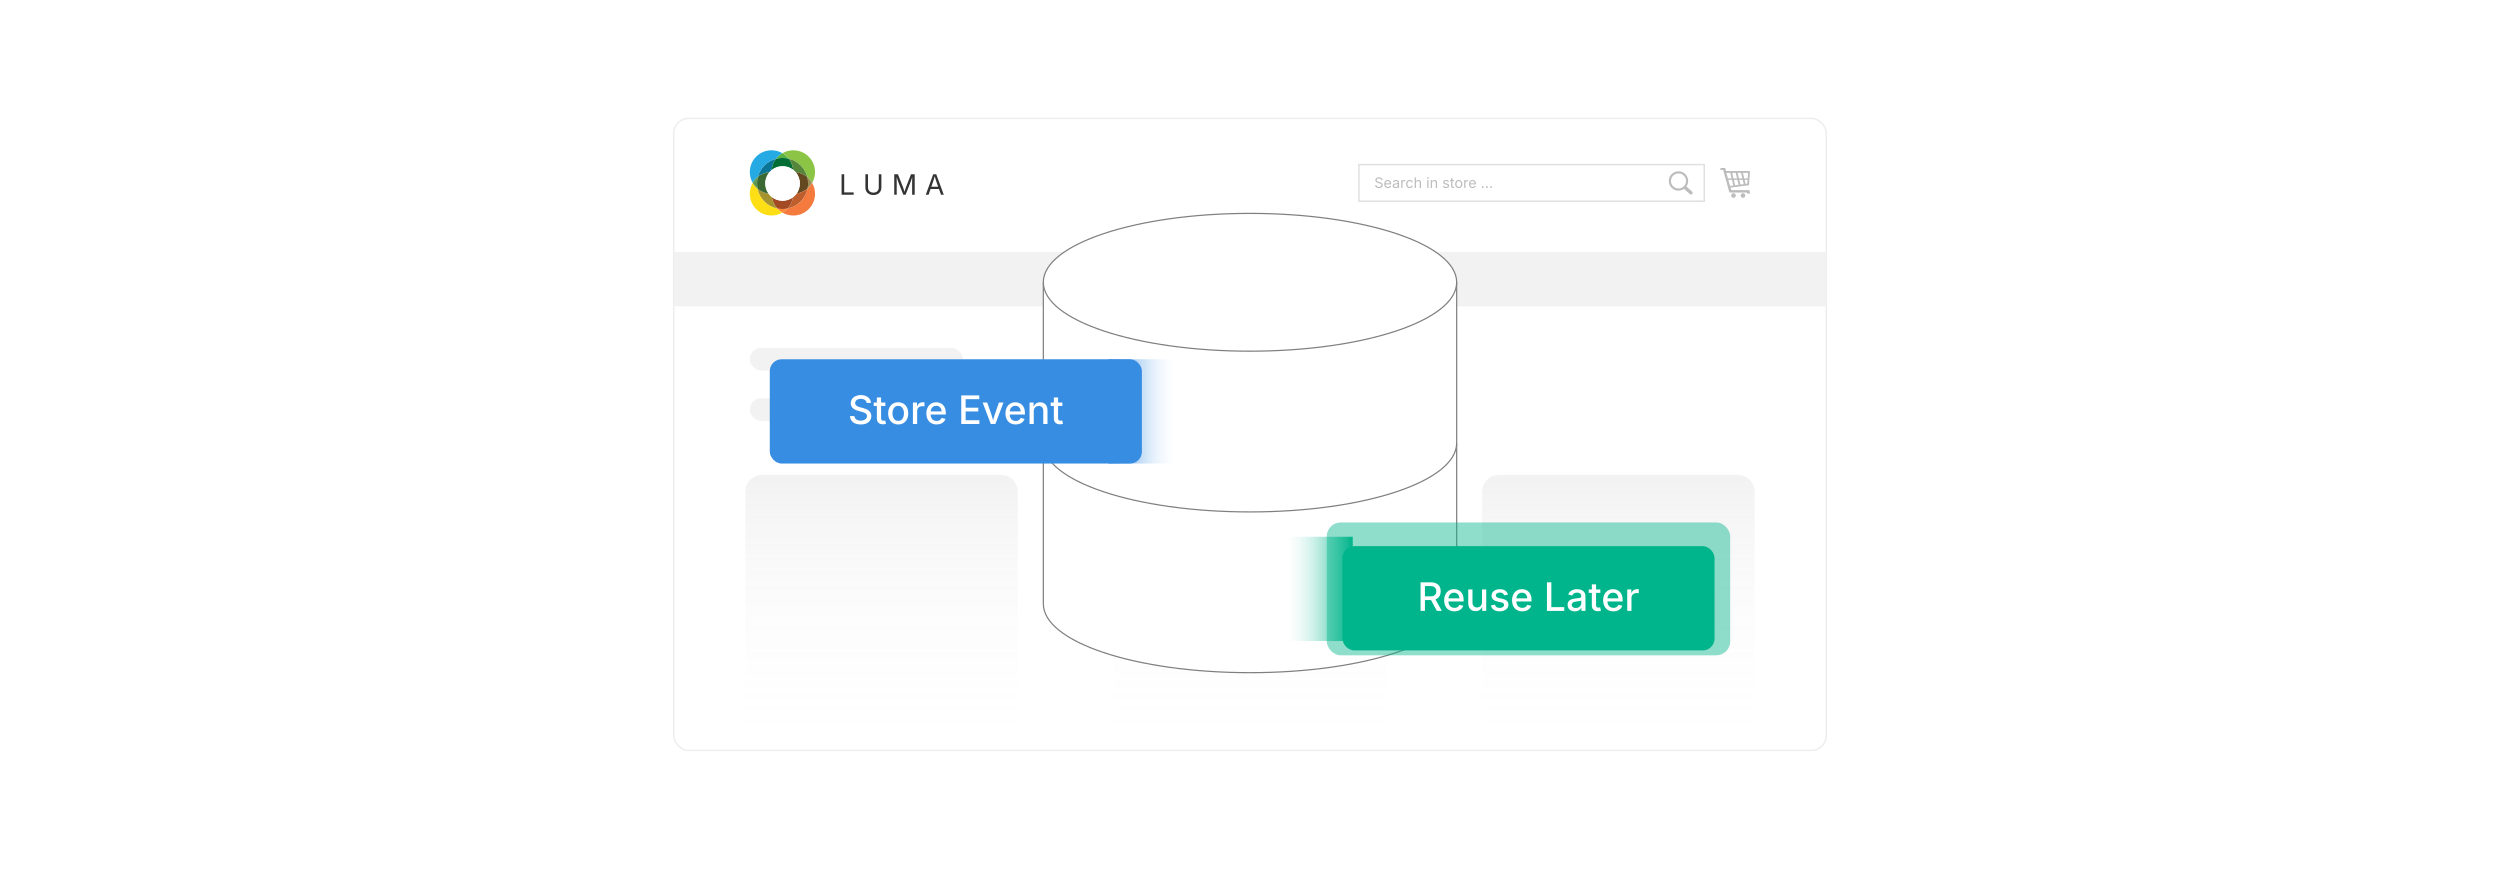 <?xml version="1.0" encoding="UTF-8"?><svg id="_03-Store-and-Reuse-Event-Data-When-Needed" xmlns="http://www.w3.org/2000/svg" xmlns:xlink="http://www.w3.org/1999/xlink" viewBox="0 0 860 298.867"><defs><linearGradient id="linear-gradient" x1="303.266" y1="258.076" x2="303.266" y2="163.358" gradientUnits="userSpaceOnUse"><stop offset="0" stop-color="#fff" stop-opacity="0"/><stop offset="1" stop-color="#f2f2f2"/></linearGradient><linearGradient id="linear-gradient-2" x1="430" x2="430" xlink:href="#linear-gradient"/><linearGradient id="linear-gradient-3" x1="556.734" x2="556.734" xlink:href="#linear-gradient"/><linearGradient id="linear-gradient-4" x1="408.183" y1="202.576" x2="431.448" y2="202.576" gradientTransform="translate(33.896)" gradientUnits="userSpaceOnUse"><stop offset="0" stop-color="#00b58b"/><stop offset="1" stop-color="#fff" stop-opacity=".1"/></linearGradient><filter id="drop-shadow-1" filterUnits="userSpaceOnUse"><feOffset dx="0" dy="3.38"/><feGaussianBlur result="blur" stdDeviation="2.704"/><feFlood flood-color="#333" flood-opacity=".09"/><feComposite in2="blur" operator="in"/><feComposite in="SourceGraphic"/></filter><linearGradient id="linear-gradient-5" x1="381.341" y1="141.521" x2="404.606" y2="141.521" gradientUnits="userSpaceOnUse"><stop offset="0" stop-color="#378de2"/><stop offset="1" stop-color="#fff" stop-opacity=".1"/></linearGradient></defs><rect x="231.752" y="40.725" width="396.496" height="217.418" rx="5.156" ry="5.156" fill="#fff" stroke="#ededed" stroke-miterlimit="10" stroke-width=".516"/><rect x="467.467" y="56.611" width="118.792" height="12.608" fill="#fff" stroke="#e0e0e0" stroke-miterlimit="10" stroke-width=".516"/><path d="M474.336,64.71c-.261,0-.486-.042-.678-.126s-.341-.201-.449-.353c-.108-.151-.169-.327-.184-.529h.472c.014.136.06.248.139.335.079.088.181.154.304.196.124.043.256.064.396.064.163,0,.31-.027.439-.08s.232-.128.309-.225c.076-.097.114-.209.114-.337,0-.116-.033-.211-.099-.283-.065-.073-.152-.132-.26-.179-.108-.047-.228-.088-.356-.124l-.437-.124c-.29-.083-.517-.2-.678-.354-.161-.153-.242-.35-.242-.588,0-.204.055-.381.165-.534.109-.152.258-.271.445-.355s.397-.126.63-.126c.237,0,.447.042.63.126s.326.198.432.343c.106.145.162.308.169.491h-.45c-.021-.176-.105-.312-.252-.408-.147-.096-.328-.144-.543-.144-.155,0-.291.025-.408.076s-.208.12-.272.208c-.064.088-.097.188-.097.301,0,.126.039.228.117.304s.171.136.278.179.205.076.292.101l.361.099c.097.026.203.062.32.106.117.045.229.105.336.181s.194.17.263.286c.068.116.103.257.103.425,0,.197-.051.375-.153.533s-.252.284-.447.375c-.195.092-.432.138-.709.138Z" fill="#bcbcbc" stroke-width="0"/><path d="M477.448,64.705c-.262,0-.487-.058-.678-.174-.189-.116-.336-.279-.438-.487-.103-.208-.153-.452-.153-.729,0-.278.05-.522.15-.734.1-.212.241-.377.425-.497.184-.12.397-.18.644-.18.144,0,.285.024.425.072.14.047.267.125.38.23.114.106.205.245.272.418.068.173.103.384.103.635v.182h-2.103v-.368h1.867l-.203.135c0-.177-.028-.335-.084-.473-.056-.138-.139-.247-.248-.325-.11-.079-.246-.118-.409-.118s-.303.04-.42.12c-.116.08-.205.184-.266.312-.062.128-.093.266-.093.413v.245c0,.2.035.37.104.51s.167.245.292.317c.125.072.27.107.435.107.106,0,.203-.015.291-.046.087-.031.162-.077.225-.139.063-.062.112-.139.146-.231l.422.116c-.042.136-.113.255-.213.358-.101.104-.225.184-.372.242-.147.059-.314.087-.5.087Z" fill="#bcbcbc" stroke-width="0"/><path d="M480.008,64.71c-.171,0-.326-.032-.466-.097-.14-.065-.251-.159-.333-.284-.083-.124-.124-.275-.124-.453,0-.155.031-.281.092-.377.062-.097.144-.173.246-.229s.216-.097.341-.125c.124-.027.249-.049.375-.065.162-.021.293-.037.395-.048.103-.011.178-.031.227-.058.05-.027.074-.074.074-.141v-.014c0-.113-.021-.209-.062-.287-.042-.079-.105-.139-.189-.181s-.188-.063-.314-.063c-.13,0-.24.021-.332.061-.092.041-.167.091-.225.151-.057.061-.101.123-.129.186l-.419-.138c.069-.165.163-.293.28-.386.118-.093.248-.159.391-.197.142-.039.282-.059.421-.059.091,0,.193.011.309.033.116.022.228.065.335.13s.196.16.267.287c.07.126.105.296.105.507v1.785h-.43v-.368h-.028c-.031.063-.08.128-.148.195-.067.067-.155.124-.264.168-.108.045-.239.068-.393.068ZM480.083,64.325c.161,0,.298-.031.409-.094s.196-.145.255-.246c.058-.101.087-.206.087-.316v-.375c-.018.021-.057.04-.116.057-.06.017-.128.032-.205.044-.076.013-.15.024-.223.033-.071.009-.129.016-.171.021-.104.013-.203.035-.294.067-.091.031-.164.078-.219.138-.056.061-.083.143-.083.246,0,.094.024.172.073.235.048.063.114.111.198.143s.18.048.288.048Z" fill="#bcbcbc" stroke-width="0"/><path d="M482.036,64.647v-2.708h.421v.417h.029c.05-.137.14-.248.268-.331.129-.083.273-.125.436-.125.032,0,.07 0.0.114.002.045.001.08.003.105.004v.438c-.013-.003-.045-.008-.097-.014-.052-.007-.106-.01-.165-.01-.129,0-.245.027-.348.081s-.183.128-.24.223c-.059.095-.088.203-.088.326v1.695h-.436Z" fill="#bcbcbc" stroke-width="0"/><path d="M484.923,64.705c-.245,0-.46-.058-.646-.174-.185-.116-.328-.279-.432-.489s-.155-.454-.155-.731c0-.283.052-.529.155-.74.104-.21.247-.374.432-.49.186-.116.4-.175.646-.175.131,0,.255.017.371.051.116.034.223.083.318.146.096.063.179.142.248.235s.123.198.16.316l-.419.119c-.02-.069-.05-.133-.09-.191-.04-.059-.089-.109-.146-.152-.058-.042-.123-.076-.197-.099s-.156-.035-.245-.035c-.181,0-.329.047-.445.142-.116.095-.202.219-.259.372s-.085.32-.085.501c0,.178.028.343.085.495.057.153.143.276.259.37s.265.14.445.14c.091,0,.174-.012.25-.036s.144-.059.202-.103.108-.097.149-.159c.04-.061.07-.128.089-.201l.417.119c-.035.121-.089.229-.158.323-.07.094-.154.175-.251.242s-.204.118-.322.152-.243.052-.376.052Z" fill="#bcbcbc" stroke-width="0"/><path d="M487.091,63.024v1.623h-.436v-3.609h.436v1.557h-.075c.083-.25.2-.428.353-.533.153-.105.332-.158.537-.158.183,0,.343.038.48.113s.245.188.322.339c.077.151.115.341.115.57v1.72h-.438v-1.684c0-.208-.055-.371-.164-.489-.108-.118-.258-.177-.446-.177-.129,0-.246.028-.349.085-.104.057-.186.139-.245.247-.06.108-.09.24-.09.395Z" fill="#bcbcbc" stroke-width="0"/><path d="M491.204,61.496c-.083,0-.154-.028-.214-.084-.06-.057-.089-.125-.089-.204,0-.081.029-.149.089-.205s.131-.084.214-.084c.084,0,.155.028.215.084.061.056.09.124.09.205,0,.079-.029.147-.09.204-.06.056-.131.084-.215.084ZM490.983,64.647v-2.708h.436v2.708h-.436Z" fill="#bcbcbc" stroke-width="0"/><path d="M492.62,63.024v1.623h-.436v-2.708h.419l.002.656h-.061c.083-.25.2-.428.353-.533.153-.105.332-.158.537-.158.183,0,.342.038.479.113.137.075.244.188.321.339.076.151.114.341.114.57v1.72h-.436v-1.684c0-.208-.055-.371-.164-.489-.108-.118-.258-.177-.446-.177-.129,0-.246.028-.349.085-.104.057-.186.139-.245.247-.06.108-.09.24-.09.395Z" fill="#bcbcbc" stroke-width="0"/><path d="M497.431,64.705c-.186,0-.351-.027-.495-.081s-.264-.134-.357-.241c-.094-.106-.156-.237-.188-.392l.414-.1c.039.149.112.258.219.327.107.069.242.104.403.104.189,0,.34-.04.452-.121.112-.081.168-.177.168-.288,0-.094-.032-.171-.098-.234-.065-.062-.165-.108-.299-.139l-.451-.106c-.245-.058-.428-.148-.547-.27-.12-.122-.18-.278-.18-.469,0-.155.044-.292.131-.411s.206-.211.357-.279c.151-.067.322-.101.515-.101.186,0,.344.028.474.084s.235.132.317.23c.081.098.143.21.183.338l-.395.102c-.037-.097-.099-.185-.186-.264-.086-.079-.217-.119-.391-.119-.162,0-.296.038-.403.112s-.161.168-.161.281c0,.1.036.181.108.241.073.061.188.109.347.146l.409.097c.245.058.427.148.545.27.118.122.177.276.177.461,0,.159-.045.299-.134.423-.09.124-.215.221-.376.292-.16.071-.347.106-.559.106Z" fill="#bcbcbc" stroke-width="0"/><path d="M500.194,61.939v.373h-1.399v-.373h1.399ZM499.201,61.295h.437v2.65c0,.121.024.209.073.266.05.056.132.083.246.083.027,0,.062-.003.105-.01s.082-.013.117-.02l.09.368c-.045.016-.097.028-.153.037-.058.008-.114.012-.171.012-.234,0-.417-.062-.548-.185s-.196-.296-.196-.517v-2.684Z" fill="#bcbcbc" stroke-width="0"/><path d="M501.806,64.705c-.245,0-.46-.058-.646-.174-.185-.116-.328-.279-.432-.489s-.155-.454-.155-.731c0-.283.052-.529.155-.74.104-.21.247-.374.432-.49.186-.116.4-.175.646-.175.247,0,.464.059.649.175s.33.28.434.49c.104.211.155.458.155.74,0,.278-.052.521-.155.731s-.248.373-.434.489-.402.174-.649.174ZM501.806,64.315c.183,0,.333-.046.451-.14.117-.094.205-.217.262-.37.057-.152.084-.317.084-.495,0-.179-.027-.346-.084-.5-.057-.154-.145-.278-.262-.373-.118-.094-.269-.142-.451-.142-.181,0-.329.047-.445.142-.116.095-.202.219-.259.372s-.085.32-.085.501c0,.178.028.343.085.495.057.153.143.276.259.37s.265.14.445.14Z" fill="#bcbcbc" stroke-width="0"/><path d="M503.679,64.647v-2.708h.421v.417h.029c.05-.137.14-.248.268-.331.129-.083.273-.125.436-.125.032,0,.07 0.0.114.002.045.001.08.003.105.004v.438c-.013-.003-.045-.008-.097-.014-.052-.007-.106-.01-.165-.01-.129,0-.245.027-.348.081s-.183.128-.24.223c-.059.095-.088.203-.088.326v1.695h-.436Z" fill="#bcbcbc" stroke-width="0"/><path d="M506.603,64.705c-.262,0-.487-.058-.678-.174-.189-.116-.336-.279-.438-.487-.103-.208-.153-.452-.153-.729,0-.278.05-.522.15-.734.1-.212.241-.377.425-.497.184-.12.397-.18.644-.18.144,0,.285.024.425.072.14.047.267.125.38.23.114.106.205.245.272.418.068.173.103.384.103.635v.182h-2.103v-.368h1.867l-.203.135c0-.177-.028-.335-.084-.473-.056-.138-.139-.247-.248-.325-.11-.079-.246-.118-.409-.118s-.303.04-.42.12c-.116.08-.205.184-.266.312-.062.128-.093.266-.093.413v.245c0,.2.035.37.104.51s.167.245.292.317c.125.072.27.107.435.107.106,0,.203-.015.291-.046.087-.031.162-.077.225-.139.063-.062.112-.139.146-.231l.422.116c-.042.136-.113.255-.213.358-.101.104-.225.184-.372.242-.147.059-.314.087-.5.087Z" fill="#bcbcbc" stroke-width="0"/><path d="M510.083,64.678c-.091,0-.168-.032-.231-.095-.064-.064-.096-.141-.096-.231s.031-.167.096-.231c.063-.064.141-.096.231-.096.09,0,.167.032.231.096.063.064.096.141.096.231s-.032.167-.096.231c-.064.063-.142.095-.231.095Z" fill="#bcbcbc" stroke-width="0"/><path d="M511.512,64.678c-.091,0-.168-.032-.231-.095-.064-.064-.096-.141-.096-.231s.031-.167.096-.231c.063-.064.141-.096.231-.096.09,0,.167.032.231.096.063.064.096.141.096.231s-.032.167-.096.231c-.064.063-.142.095-.231.095Z" fill="#bcbcbc" stroke-width="0"/><path d="M512.941,64.678c-.091,0-.168-.032-.231-.095-.064-.064-.096-.141-.096-.231s.031-.167.096-.231c.063-.064.141-.096.231-.096.09,0,.167.032.231.096.063.064.096.141.096.231s-.032.167-.096.231c-.064.063-.142.095-.231.095Z" fill="#bcbcbc" stroke-width="0"/><path d="M577.399,58.915h.001v0c.921 0,1.756.374,2.36.978.603.603.976,1.437.977,2.357h0v.005h-0c-0.0.371-.061.728-.173,1.061-.019.056-.038.11-.059.161v0c-.097.244-.221.475-.37.688l1.942,1.746.001.001.01.01.001.001c.11.104.169.244.177.386.007.14-.036.284-.132.399l-.001.001-.012.014-.002.002-.01.011-.001.001c-.105.11-.244.169-.386.177-.14.007-.284-.036-.399-.132l-.001-.001-.014-.012-.002-.002-1.986-1.785c-.059.041-.119.081-.179.118-.082.05-.168.098-.255.141-.447.223-.953.349-1.487.349v0h-.001v-0c-.921-0-1.756-.374-2.36-.978-.603-.603-.976-1.437-.977-2.357h-0v-.003h0c0-.921.374-1.756.978-2.36.603-.603,1.437-.976,2.357-.977v-0h.002ZM577.4,59.664v0h-.003v-0c-.714 0-1.36.29-1.829.759-.468.468-.758,1.116-.759,1.83h0v.003h-0c0.0.714.29,1.36.759,1.828.468.468,1.116.759,1.83.759v-0h.003v0c.714-0,1.36-.29,1.829-.759.468-.468.758-1.115.759-1.83h-0v-.003h0c-0-.714-.29-1.36-.758-1.829-.468-.468-1.115-.759-1.83-.759h0Z" fill="#bcbcbc" stroke-width="0"/><path d="M593.728,58.834h7.796c.51,0,.482.206.438.733l-.29,3.696c-.049.589-.008.446-.632.536l-5.734.729.303.88h6.176c.084.313.197.821.281,1.17h-1.026l-.099-.356h-4.935c-1.132-.019-1.019.287-1.29-.691l-1.945-7.072h-.934v-.678h1.639c.076.285.181.765.252,1.053h0ZM596.324,66.465c.437,0,.792.355.792.792,0,.438-.354.792-.792.792s-.792-.354-.792-.792c0-.437.354-.792.792-.792h0ZM599.591,66.465c.437,0,.792.355.792.792,0,.438-.355.792-.792.792-.438,0-.792-.354-.792-.792-0-.437.354-.792.792-.792h0ZM594.411,61.38h1.262l-.458-1.914c-.451,0-.896-.001-1.331-.001l.154.573.005-.001.369,1.343h0ZM595.874,59.467l.458,1.914h1.215l-.46-1.912-1.213-.002h0ZM597.748,59.469l.46,1.911h1.162l-.458-1.909-1.164-.002h0ZM599.573,59.472l.458,1.909h1.163l.129-1.534c.036-.428.111-.374-.303-.374-.473-.001-.957-.002-1.446-.002h0ZM601.154,61.867h-1.006l.332,1.384.082-.011c.507-.073.474.043.514-.435l.079-.938h0ZM599.84,63.338l-.353-1.472h-1.161l.39,1.624,1.124-.153h0ZM598.076,63.578l-.412-1.712h-1.216l.449,1.873,1.179-.16h0ZM596.258,63.826l-.469-1.96h-1.244l.582,2.114,1.131-.155h0Z" fill="#bcbcbc" fill-rule="evenodd" stroke-width="0"/><path d="M269.156,52.696c-.854.491-1.603,1.15-2.199,1.929-3.034.798-5.424,3.177-6.233,6.203-.719.577-1.326,1.285-1.787,2.086-.641-1.101-1.004-2.379-1.004-3.742,0-4.132,3.349-7.481,7.481-7.481,1.364,0,2.645.363,3.742,1.004Z" fill="#26aae4" stroke-width="0"/><path d="M271.329,54.596c-.682-.172-1.393-.262-2.128-.262-.775,0-1.528.101-2.244.292.596-.779,1.345-1.438,2.199-1.929.843.487,1.581,1.131,2.173,1.899Z" fill="#57b342" stroke-width="0"/><path d="M280.375,59.173c0,1.364-.363,2.641-1.004,3.742-.431-.753-.996-1.423-1.659-1.982-.794-3.113-3.259-5.563-6.383-6.338-.592-.768-1.33-1.412-2.173-1.899,1.101-.641,2.379-1.004,3.738-1.004,4.132,0,7.481,3.349,7.481,7.481Z" fill="#8cc545" stroke-width="0"/><path d="M269.152,73.134c-1.098.641-2.375,1.004-3.738,1.004-4.132,0-7.481-3.349-7.481-7.481,0-1.364.363-2.641,1.004-3.742.435.757,1,1.427,1.667,1.989.7,3.401,3.371,6.083,6.769,6.799.513.562,1.113,1.049,1.779,1.431Z" fill="#fedf16" stroke-width="0"/><path d="M260.42,63.114c0,.614.064,1.214.184,1.791-.667-.562-1.232-1.232-1.667-1.989.461-.802,1.068-1.51,1.787-2.086-.199.73-.303,1.495-.303,2.285Z" fill="#5f9853" stroke-width="0"/><path d="M279.371,62.915c-.408.712-.933,1.349-1.551,1.888.109-.547.165-1.113.165-1.689,0-.753-.094-1.483-.273-2.18.663.558,1.229,1.229,1.659,1.982Z" fill="#998d56" stroke-width="0"/><path d="M280.375,66.657c0,4.132-3.349,7.481-7.481,7.481-1.36,0-2.637-.363-3.738-1.004.656-.378,1.247-.854,1.757-1.405,3.487-.689,6.229-3.439,6.907-6.926.618-.539,1.143-1.176,1.551-1.888.641,1.101,1.004,2.379,1.004,3.742Z" fill="#f47a3d" stroke-width="0"/><path d="M270.913,71.729c-.509.551-1.101,1.026-1.757,1.405h-.004c-.667-.382-1.266-.869-1.779-1.431.588.127,1.202.195,1.828.195.584,0,1.157-.056,1.712-.169Z" fill="#ff8538" stroke-width="0"/><path d="M266.957,54.626c-.858,1.113-1.405,2.472-1.517,3.959v.004c-.225.184-.438.39-.633.611-1.543.124-2.952.712-4.083,1.629.809-3.027,3.199-5.405,6.233-6.203Z" fill="#0b7598" stroke-width="0"/><path d="M272.864,58.51c-1.004-.802-2.278-1.281-3.663-1.281-1.431,0-2.742.509-3.761,1.356.112-1.487.659-2.847,1.517-3.959.715-.191,1.468-.292,2.244-.292.734,0,1.446.09,2.128.262.858,1.098,1.408,2.446,1.536,3.914Z" fill="#026e35" stroke-width="0"/><path d="M277.712,60.934c-1.131-.955-2.551-1.581-4.109-1.727-.225-.255-.472-.487-.738-.697-.127-1.468-.678-2.817-1.536-3.914,3.124.775,5.589,3.225,6.383,6.338Z" fill="#55863a" stroke-width="0"/><path d="M277.985,63.114c0,.577-.056,1.142-.165,1.689-1.064.933-2.394,1.57-3.862,1.779.712-.974,1.131-2.173,1.131-3.469,0-1.502-.562-2.869-1.487-3.907,1.558.146,2.978.772,4.109,1.727.18.697.273,1.427.273,2.18Z" fill="#64481f" stroke-width="0"/><path d="M277.82,64.803c-.678,3.487-3.42,6.237-6.907,6.926.996-1.075,1.674-2.446,1.899-3.967.438-.337.824-.734,1.146-1.18,1.468-.21,2.798-.847,3.862-1.779Z" fill="#bf5e2d" stroke-width="0"/><path d="M272.812,67.762c-.225,1.521-.903,2.892-1.899,3.967-.554.112-1.128.169-1.712.169-.626,0-1.24-.067-1.828-.195-1-1.094-1.678-2.484-1.888-4.023,1.015.828,2.307,1.322,3.716,1.322,1.36,0,2.615-.461,3.611-1.24Z" fill="#a14a23" stroke-width="0"/><path d="M267.373,71.703c-3.398-.715-6.068-3.398-6.769-6.799,1.068.899,2.39,1.506,3.847,1.689h.004c.292.405.641.772,1.03,1.086.21,1.54.888,2.929,1.888,4.023Z" fill="#a59330" stroke-width="0"/><path d="M263.312,63.114c0,1.3.423,2.502,1.139,3.48-1.457-.184-2.779-.79-3.847-1.689-.12-.577-.184-1.176-.184-1.791,0-.79.105-1.555.303-2.285,1.131-.918,2.54-1.506,4.083-1.629-.929,1.038-1.495,2.409-1.495,3.914Z" fill="#3a6933" stroke-width="0"/><path d="M275.18,63.114c0,1.316-.426,2.533-1.149,3.522-.327.453-.719.856-1.164,1.198-1.012.791-2.286,1.259-3.666,1.259-1.43,0-2.742-.502-3.773-1.343-.396-.319-.749-.692-1.046-1.103h-.004c-.726-.993-1.156-2.214-1.156-3.533,0-1.529.574-2.921,1.518-3.974.198-.224.415-.434.643-.62v-.004c1.035-.86,2.366-1.377,3.819-1.377,1.407,0,2.7.487,3.72,1.301.27.213.521.449.749.707.939,1.054,1.51,2.442,1.51,3.967Z" fill="#fff" stroke-width="0"/><path d="M289.506,66.985v-7.039h.898v6.245h3.259v.793h-4.157Z" fill="#333" stroke-width="0"/><path d="M300.452,67.098c-.555,0-1.039-.108-1.453-.326s-.735-.515-.961-.893-.34-.808-.34-1.29v-4.644h.898v4.573c0,.337.075.637.224.9s.363.47.64.621c.277.151.608.227.992.227.384,0,.714-.075.989-.227.276-.151.487-.358.636-.621.148-.263.222-.563.222-.9v-4.573h.897v4.644c0,.482-.113.912-.34,1.29-.227.378-.546.676-.957.893-.411.217-.894.326-1.448.326Z" fill="#333" stroke-width="0"/><path d="M307.618,66.985v-7.039h1.275l1.734,4.44c.041.104.087.234.139.39.052.156.107.325.166.508s.114.365.167.546c.054.181.101.349.142.503h-.199c.044-.145.093-.306.146-.484.054-.178.109-.359.168-.543.058-.185.114-.357.167-.518s.101-.294.142-.401l1.71-4.44h1.28v7.039h-.883v-4.02c0-.145.001-.31.002-.496.001-.186.005-.381.009-.585.005-.205.01-.413.014-.624.005-.211.009-.416.012-.614h.075c-.066.217-.136.438-.21.664-.074.225-.146.442-.217.652s-.138.401-.201.574c-.063.173-.117.316-.161.43l-1.573,4.02h-.779l-1.597-4.02c-.044-.11-.096-.25-.156-.418-.06-.168-.125-.356-.196-.562-.071-.207-.144-.424-.22-.652-.075-.229-.153-.458-.231-.688h.085c.006.176.012.367.017.572.005.205.009.412.012.621.003.209.006.411.01.604.003.194.004.368.004.522v4.02h-.855Z" fill="#333" stroke-width="0"/><path d="M318.473,66.985l2.556-7.039h1.039l2.589,7.039h-.945l-1.493-4.176c-.091-.258-.198-.58-.319-.966-.122-.386-.269-.877-.442-1.476h.17c-.17.604-.317,1.103-.442,1.495s-.228.708-.31.947l-1.45,4.176h-.954ZM319.758,65.02v-.784h3.613v.784h-3.613Z" fill="#333" stroke-width="0"/><rect x="231.752" y="86.667" width="396.496" height="18.707" fill="#f2f2f2" stroke-width="0"/><rect x="257.933" y="119.694" width="73.354" height="7.784" rx="3.892" ry="3.892" fill="#f2f2f2" stroke-width="0"/><rect x="257.933" y="137.026" width="46.333" height="7.784" rx="3.892" ry="3.892" fill="#f2f2f2" stroke-width="0"/><path d="M262.174,163.358h82.183c3.18,0,5.761,2.581,5.761,5.761v88.956h-93.705v-88.956c0-3.18,2.581-5.761,5.761-5.761Z" fill="url(#linear-gradient)" stroke-width="0"/><path d="M388.909,163.358h82.183c3.18,0,5.761,2.581,5.761,5.761v88.956h-93.705v-88.956c0-3.18,2.581-5.761,5.761-5.761Z" fill="url(#linear-gradient-2)" stroke-width="0"/><path d="M515.643,163.358h82.183c3.18,0,5.761,2.581,5.761,5.761v88.956h-93.705v-88.956c0-3.18,2.581-5.761,5.761-5.761Z" fill="url(#linear-gradient-3)" stroke-width="0"/><path d="M358.903,97.107v110.595c0,13.113,31.599,23.699,71.097,23.699s71.097-10.586,71.097-23.699v-110.595" fill="#fff" stroke="#7f7f7f" stroke-miterlimit="10" stroke-width=".422"/><ellipse cx="430" cy="97.107" rx="71.097" ry="23.699" fill="#fff" stroke="#7f7f7f" stroke-miterlimit="10" stroke-width=".422"/><path d="M501.097,152.405c0,13.113-31.599,23.699-71.097,23.699s-71.097-10.586-71.097-23.699" fill="#fff" stroke="#7f7f7f" stroke-miterlimit="10" stroke-width=".422"/><rect x="442.079" y="184.641" width="23.265" height="35.868" transform="translate(907.422 405.151) rotate(180)" fill="url(#linear-gradient-4)" stroke-width="0"/><rect x="456.411" y="179.719" width="138.783" height="45.713" rx="4.788" ry="4.788" fill="#00b58b" opacity=".44" stroke-width="0"/><g filter="url(#drop-shadow-1)"><rect x="461.799" y="184.499" width="128.007" height="35.868" rx="4.073" ry="4.073" fill="#00b58b" stroke-width="0"/><path d="M488.675,206.769v-9.836h3.525c.757,0,1.389.131,1.895.393.506.262.885.626,1.136,1.093s.376,1.001.376,1.604c0,.607-.127,1.139-.38,1.594s-.633.809-1.139,1.06-1.14.376-1.9.376h-2.647v-1.288h2.502c.483,0,.874-.069,1.172-.208.297-.138.516-.337.656-.597s.212-.572.212-.938c0-.37-.071-.688-.212-.957s-.36-.477-.66-.624c-.299-.147-.693-.221-1.182-.221h-1.848v8.549h-1.506ZM494.267,206.769l-2.383-4.443h1.67l2.423,4.443h-1.71Z" fill="#fff" stroke-width="0"/><path d="M500.32,206.921c-.727,0-1.354-.156-1.882-.469s-.934-.752-1.218-1.32c-.284-.567-.426-1.234-.426-2,0-.757.14-1.424.419-2.0.279-.576.675-1.026,1.186-1.35.51-.324,1.108-.485,1.795-.485.423,0,.83.069,1.222.208s.743.355,1.056.65c.312.294.561.676.743,1.145s.273,1.038.273,1.707v.515h-5.882v-1.083h5.136l-.68.356c0-.453-.07-.853-.211-1.198-.141-.346-.349-.615-.624-.809-.275-.193-.619-.29-1.033-.29-.409,0-.759.099-1.05.297-.29.198-.511.459-.663.782-.151.323-.228.677-.228,1.06v.739c0,.506.087.934.261,1.284.174.35.417.614.729.792s.675.267,1.089.267c.272,0,.52-.038.739-.115.221-.077.41-.194.571-.35.16-.156.282-.349.366-.578l1.366.324c-.118.378-.317.713-.597,1.003-.28.291-.628.516-1.043.676-.416.161-.889.241-1.416.241Z" fill="#fff" stroke-width="0"/><path d="M507.595,206.861c-.502,0-.942-.105-1.32-.317-.379-.211-.672-.523-.881-.937-.21-.414-.314-.924-.314-1.532v-4.687h1.453v4.509c0,.533.14.948.419,1.248s.659.449,1.139.449c.33,0,.624-.072.881-.215.258-.143.461-.352.611-.627.149-.275.224-.606.224-.994v-4.37h1.453v7.38h-1.387l-.007-1.809h.139c-.216.669-.53,1.153-.943,1.452-.414.299-.902.449-1.466.449Z" fill="#fff" stroke-width="0"/><path d="M515.859,206.921c-.532,0-1.007-.077-1.423-.231-.416-.154-.757-.382-1.022-.683-.267-.302-.443-.67-.532-1.106l1.367-.284c.101.383.29.667.567.852.277.185.629.277,1.057.277.466,0,.838-.098,1.115-.293s.416-.43.416-.703c0-.238-.085-.434-.254-.587-.17-.154-.431-.269-.782-.343l-1.241-.284c-.687-.154-1.197-.4-1.532-.739-.334-.339-.501-.772-.501-1.3,0-.44.123-.825.369-1.155.247-.33.583-.586,1.011-.769.427-.183.919-.274,1.479-.274.532,0,.987.077,1.366.231.378.154.686.37.921.647s.403.599.505.964l-1.301.284c-.092-.259-.253-.487-.481-.683s-.562-.294-.997-.294c-.4,0-.734.09-1.003.271-.269.18-.403.409-.403.687,0,.247.09.445.268.597.179.152.47.274.875.367l1.188.264c.682.154,1.188.396,1.518.726s.495.753.495,1.268c0,.449-.129.846-.386,1.191-.258.346-.614.616-1.069.812-.456.196-.985.294-1.588.294Z" fill="#fff" stroke-width="0"/><path d="M523.676,206.921c-.727,0-1.354-.156-1.882-.469s-.934-.752-1.218-1.32c-.284-.567-.426-1.234-.426-2,0-.757.14-1.424.419-2.0.279-.576.675-1.026,1.186-1.35.51-.324,1.108-.485,1.795-.485.423,0,.83.069,1.222.208s.743.355,1.056.65c.312.294.561.676.743,1.145s.273,1.038.273,1.707v.515h-5.882v-1.083h5.136l-.68.356c0-.453-.07-.853-.211-1.198-.141-.346-.349-.615-.624-.809-.275-.193-.619-.29-1.033-.29-.409,0-.759.099-1.05.297-.29.198-.511.459-.663.782-.151.323-.228.677-.228,1.06v.739c0,.506.087.934.261,1.284.174.35.417.614.729.792s.675.267,1.089.267c.272,0,.52-.038.739-.115.221-.077.41-.194.571-.35.16-.156.282-.349.366-.578l1.366.324c-.118.378-.317.713-.597,1.003-.28.291-.628.516-1.043.676-.416.161-.889.241-1.416.241Z" fill="#fff" stroke-width="0"/><path d="M532.15,206.769v-9.836h1.506v8.542h4.455v1.294h-5.961Z" fill="#fff" stroke-width="0"/><path d="M541.749,206.934c-.466,0-.889-.087-1.268-.261-.378-.174-.678-.428-.897-.763-.22-.334-.33-.744-.33-1.228,0-.418.08-.761.241-1.03.16-.269.378-.482.653-.641.275-.158.581-.277.918-.356.336-.079.679-.138,1.026-.178.436-.053.79-.096,1.062-.128.272-.033.475-.088.604-.165.129-.077.194-.202.194-.373v-.04c0-.277-.053-.511-.158-.7-.105-.189-.264-.335-.473-.439s-.47-.155-.782-.155c-.321,0-.597.049-.828.148s-.418.226-.562.38c-.143.154-.249.314-.319.481l-1.367-.356c.168-.44.407-.794.72-1.062s.671-.464,1.076-.587c.405-.124.823-.185,1.254-.185.3,0,.616.035.951.105.334.071.648.198.943.383.295.185.535.445.72.779s.277.77.277,1.307v4.898h-1.406v-1.01h-.072c-.097.189-.24.374-.429.554-.189.181-.429.329-.717.446-.288.116-.633.175-1.033.175ZM542.072,205.766c.396,0,.735-.077,1.017-.231.282-.154.498-.359.647-.614.149-.255.225-.526.225-.812v-.944c-.053.053-.153.101-.301.142-.147.042-.315.079-.505.112-.189.033-.372.061-.548.083s-.321.04-.436.053c-.273.035-.522.095-.749.178-.228.083-.407.203-.542.356-.134.154-.201.359-.201.614,0,.233.061.429.182.588.121.158.285.277.492.356.206.079.446.119.719.119Z" fill="#fff" stroke-width="0"/><path d="M550.517,199.389v1.182h-4.001v-1.182h4.001ZM547.592,197.633h1.452v7.143c0,.295.062.512.188.65.125.139.331.208.617.208.074,0,.174-.009.297-.026s.229-.035.316-.053l.258,1.162c-.154.053-.319.091-.495.115-.176.024-.35.037-.521.037-.669,0-1.188-.173-1.558-.518-.37-.346-.555-.831-.555-1.456v-7.261Z" fill="#fff" stroke-width="0"/><path d="M555.012,206.921c-.727,0-1.354-.156-1.882-.469s-.934-.752-1.218-1.32c-.284-.567-.426-1.234-.426-2,0-.757.14-1.424.419-2.0.279-.576.675-1.026,1.186-1.35.51-.324,1.108-.485,1.795-.485.423,0,.83.069,1.222.208s.743.355,1.056.65c.312.294.561.676.743,1.145s.273,1.038.273,1.707v.515h-5.882v-1.083h5.136l-.68.356c0-.453-.07-.853-.211-1.198-.141-.346-.349-.615-.624-.809-.275-.193-.619-.29-1.033-.29-.409,0-.759.099-1.05.297-.29.198-.511.459-.663.782-.151.323-.228.677-.228,1.06v.739c0,.506.087.934.261,1.284.174.35.417.614.729.792s.675.267,1.089.267c.272,0,.52-.038.739-.115.221-.077.41-.194.571-.35.16-.156.282-.349.366-.578l1.366.324c-.118.378-.317.713-.597,1.003-.28.291-.628.516-1.043.676-.416.161-.889.241-1.416.241Z" fill="#fff" stroke-width="0"/><path d="M559.771,206.769v-7.38h1.406v1.188h.079c.137-.405.374-.722.713-.951s.725-.343,1.155-.343c.093,0,.198.003.317.01.119.007.218.017.297.03v1.386c-.053-.018-.154-.035-.304-.053s-.302-.026-.455-.026c-.335,0-.637.07-.904.211-.269.141-.478.335-.628.584-.149.249-.224.536-.224.861v4.482h-1.453Z" fill="#fff" stroke-width="0"/></g><rect x="381.341" y="123.586" width="23.265" height="35.868" fill="url(#linear-gradient-5)" stroke-width="0"/><rect x="264.805" y="123.586" width="128.007" height="35.868" rx="4.073" ry="4.073" fill="#378de2" stroke-width="0"/><path d="M296.087,146.023c-.735,0-1.373-.117-1.914-.35-.542-.233-.965-.566-1.271-1-.306-.433-.474-.949-.505-1.548h1.512c.031.356.146.651.347.885.2.233.461.407.782.521.321.114.669.171,1.043.171.418,0,.789-.065,1.112-.195.323-.129.58-.314.769-.554.189-.24.284-.519.284-.835,0-.286-.083-.52-.248-.703s-.387-.334-.667-.456c-.28-.121-.598-.228-.954-.32l-1.148-.317c-.805-.215-1.434-.535-1.885-.957s-.677-.97-.677-1.644c0-.568.153-1.064.459-1.489.306-.425.722-.755,1.248-.99s1.119-.353,1.779-.353c.673,0,1.266.118,1.779.353s.916.558,1.208.967c.292.409.446.875.459,1.399h-1.466c-.048-.449-.256-.797-.624-1.043-.368-.247-.831-.37-1.39-.37-.396,0-.74.062-1.033.185-.292.124-.519.294-.68.512s-.241.465-.241.743c0,.312.096.564.287.756s.425.343.7.456c.275.112.538.201.789.267l.957.251c.312.079.635.186.967.32.332.134.639.308.921.521s.509.478.683.792.261.694.261,1.139c0,.555-.143,1.05-.429,1.485s-.701.778-1.244,1.026-1.2.373-1.971.373Z" fill="#fff" stroke-width="0"/><path d="M304.563,138.477v1.182h-4v-1.182h4ZM301.639,136.721h1.452v7.143c0,.295.063.512.188.65.125.139.331.208.617.208.075,0,.174-.009.297-.026s.229-.035.317-.053l.257,1.162c-.154.053-.319.091-.495.115-.176.024-.35.037-.521.037-.669,0-1.188-.173-1.558-.518-.37-.346-.555-.831-.555-1.456v-7.261Z" fill="#fff" stroke-width="0"/><path d="M308.979,146.009c-.691,0-1.295-.159-1.812-.475-.517-.317-.919-.762-1.205-1.333-.286-.572-.429-1.237-.429-1.994,0-.766.143-1.436.429-2.01.286-.574.688-1.02,1.205-1.337.517-.316,1.121-.475,1.812-.475.695,0,1.301.159,1.819.475.517.317.918.763,1.205,1.337s.429,1.245.429,2.01c0,.757-.143,1.421-.429,1.994-.286.572-.688,1.017-1.205,1.333-.518.316-1.124.475-1.819.475ZM308.979,144.781c.449,0,.82-.118,1.112-.353s.51-.548.653-.938c.143-.389.215-.817.215-1.284,0-.471-.072-.903-.215-1.297-.143-.394-.361-.708-.653-.944s-.664-.353-1.112-.353c-.444,0-.812.118-1.103.353s-.507.549-.65.94c-.143.392-.215.825-.215,1.301,0,.466.072.895.215,1.284.143.39.359.702.65.938s.658.353,1.103.353Z" fill="#fff" stroke-width="0"/><path d="M314.042,145.858v-7.38h1.406v1.188h.079c.136-.405.374-.722.713-.951s.724-.343,1.155-.343c.092,0,.198.003.317.01.119.007.218.017.297.03v1.386c-.053-.018-.154-.035-.304-.053s-.301-.026-.456-.026c-.334,0-.636.07-.904.211-.269.141-.478.335-.627.584-.15.249-.225.536-.225.861v4.482h-1.452Z" fill="#fff" stroke-width="0"/><path d="M322.195,146.009c-.726,0-1.353-.156-1.881-.469-.528-.312-.934-.752-1.218-1.32-.284-.567-.426-1.234-.426-2,0-.757.14-1.424.419-2.0.28-.576.674-1.026,1.185-1.35.511-.324,1.109-.485,1.795-.485.423,0,.83.069,1.221.208.392.139.744.355,1.057.65.312.294.56.676.742,1.145s.274,1.038.274,1.707v.515h-5.882v-1.083h5.136l-.68.356c0-.453-.07-.853-.211-1.198-.141-.346-.349-.615-.624-.809-.275-.193-.62-.29-1.033-.29-.409,0-.759.099-1.049.297s-.512.459-.664.782-.228.677-.228,1.06v.739c0,.506.087.934.261,1.284.174.35.417.614.729.792.312.178.675.267,1.089.267.273,0,.52-.038.739-.115.22-.077.411-.194.571-.35s.283-.349.366-.578l1.367.324c-.119.378-.318.713-.598,1.003s-.627.516-1.043.676c-.416.161-.888.241-1.416.241Z" fill="#fff" stroke-width="0"/><path d="M330.671,145.858v-9.836h6.192v1.294h-4.687v2.931h4.35v1.287h-4.35v3.03h4.727v1.294h-6.231Z" fill="#fff" stroke-width="0"/><path d="M340.824,145.858l-2.786-7.38h1.571l1.458,4.192c.163.462.302.925.416,1.39s.235.925.363,1.383h-.436c.124-.458.242-.918.356-1.383.115-.464.251-.928.41-1.39l1.458-4.192h1.558l-2.786,7.38h-1.584Z" fill="#fff" stroke-width="0"/><path d="M349.405,146.009c-.726,0-1.353-.156-1.881-.469-.528-.312-.934-.752-1.218-1.32-.284-.567-.426-1.234-.426-2,0-.757.14-1.424.419-2.0.28-.576.674-1.026,1.185-1.35.511-.324,1.109-.485,1.795-.485.423,0,.83.069,1.221.208.392.139.744.355,1.057.65.312.294.56.676.742,1.145s.274,1.038.274,1.707v.515h-5.882v-1.083h5.136l-.68.356c0-.453-.07-.853-.211-1.198-.141-.346-.349-.615-.624-.809-.275-.193-.62-.29-1.033-.29-.409,0-.759.099-1.049.297s-.512.459-.664.782-.228.677-.228,1.06v.739c0,.506.087.934.261,1.284.174.35.417.614.729.792.312.178.675.267,1.089.267.273,0,.52-.038.739-.115.22-.077.411-.194.571-.35s.283-.349.366-.578l1.367.324c-.119.378-.318.713-.598,1.003s-.627.516-1.043.676c-.416.161-.888.241-1.416.241Z" fill="#fff" stroke-width="0"/><path d="M355.617,141.487v4.37h-1.452v-7.38h1.386l.013,1.809h-.152c.216-.66.528-1.142.938-1.446s.904-.456,1.485-.456c.501,0,.939.105,1.313.317s.667.522.878.934.317.923.317,1.535v4.687h-1.452v-4.509c0-.532-.139-.948-.416-1.248s-.658-.449-1.142-.449c-.326,0-.618.071-.878.214s-.464.351-.614.624c-.15.273-.225.605-.225.997Z" fill="#fff" stroke-width="0"/><path d="M365.453,138.477v1.182h-4v-1.182h4ZM362.529,136.721h1.452v7.143c0,.295.063.512.188.65.125.139.331.208.617.208.075,0,.174-.009.297-.026s.229-.035.317-.053l.257,1.162c-.154.053-.319.091-.495.115-.176.024-.35.037-.521.037-.669,0-1.188-.173-1.558-.518-.37-.346-.555-.831-.555-1.456v-7.261Z" fill="#fff" stroke-width="0"/></svg>